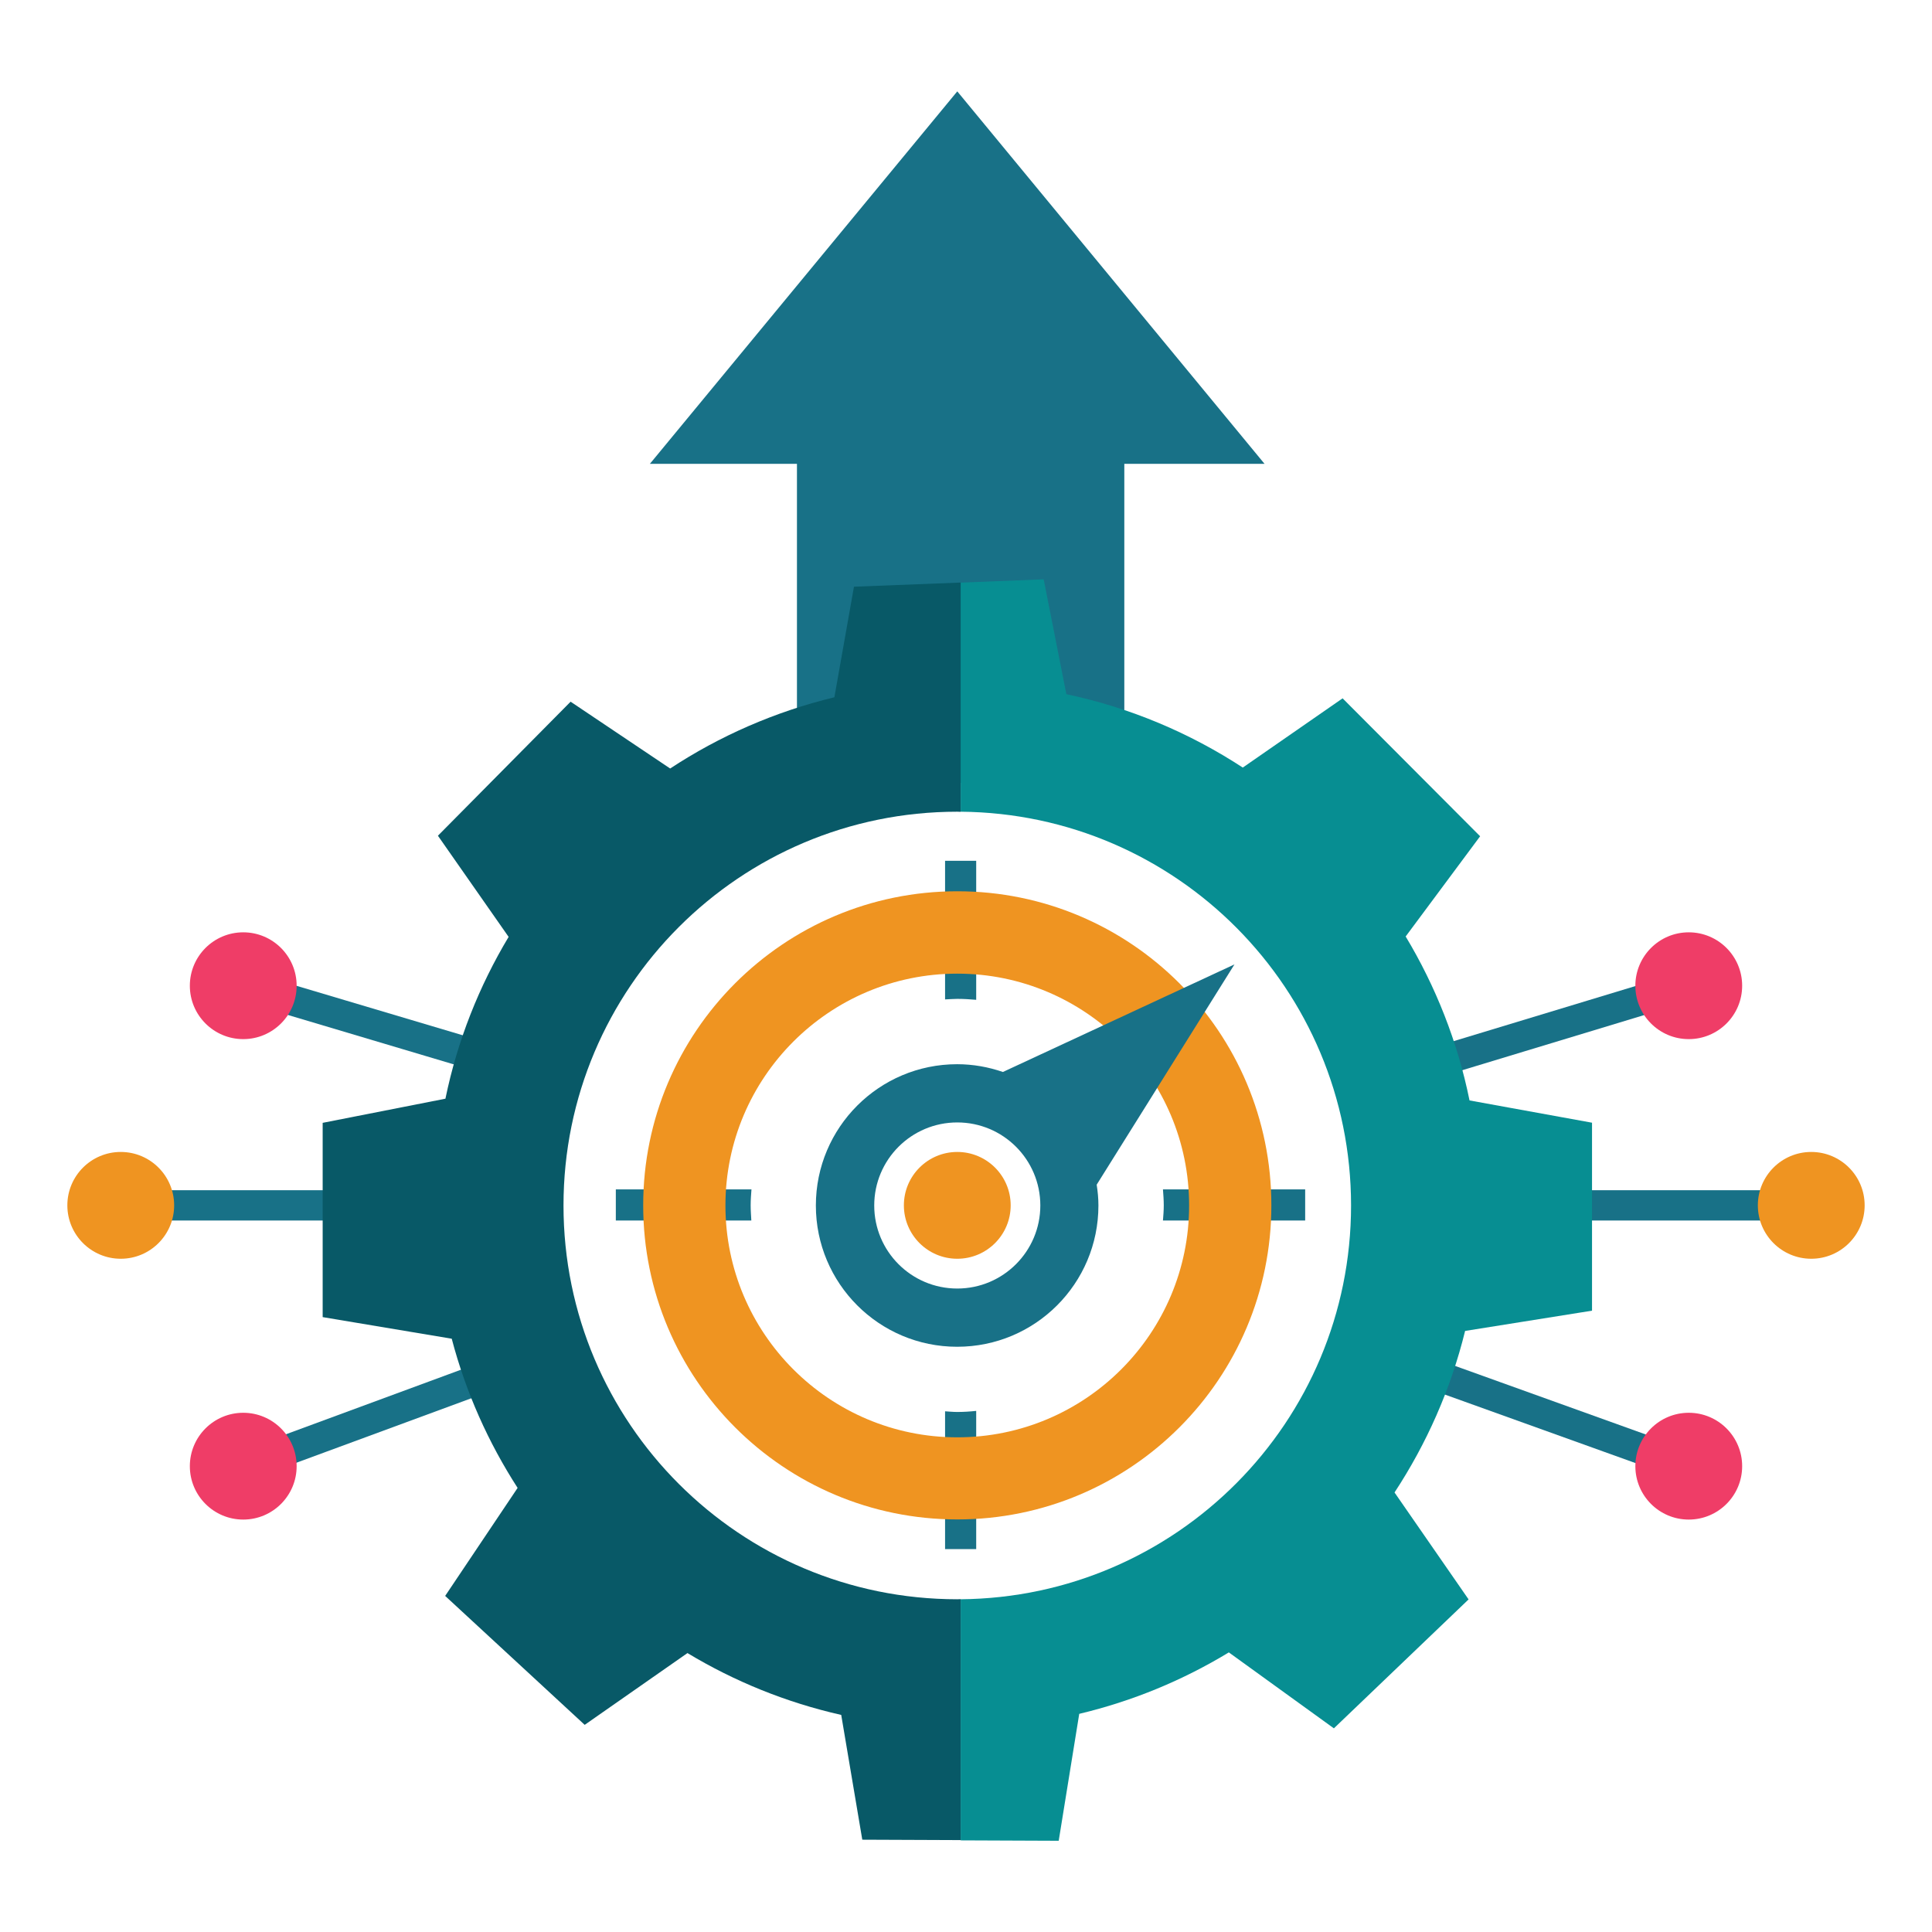 <?xml version="1.0" encoding="UTF-8"?> <svg xmlns="http://www.w3.org/2000/svg" xmlns:xlink="http://www.w3.org/1999/xlink" version="1.1" id="Layer_1" x="0px" y="0px" viewBox="0 0 144 144" style="enable-background:new 0 0 144 144;" xml:space="preserve"> <style type="text/css"> .st0{fill:#187187;} .st1{fill:#EF3D67;} .st2{fill:#EF9421;} .st3{fill:#078E92;} .st4{fill:#085967;} </style> <g> <polygon class="st0" points="94.25,34.57 71.35,6.81 48.44,34.57 59.4,34.57 59.4,58.35 71.6,58.35 83.8,58.35 83.8,34.57 "></polygon> <g> <path class="st0" d="M35.99,89.84c0-0.38,0.02-0.75,0.03-1.13H9v2.26h27.01C36.01,90.6,35.99,90.22,35.99,89.84z"></path> <path class="st0" d="M37.94,78.19l-19.49-5.8l-0.65,2.17l19.47,5.8C37.47,79.62,37.69,78.9,37.94,78.19z"></path> <path class="st0" d="M106.47,80.53l19.73-5.98l-0.66-2.16l-19.73,5.98C106.05,79.08,106.28,79.8,106.47,80.53z"></path> <path class="st0" d="M37.72,100.85l-19.98,7.37l0.78,2.12l19.97-7.36C38.21,102.28,37.95,101.57,37.72,100.85z"></path> <path class="st0" d="M107.67,88.71c0.01,0.38,0.03,0.75,0.03,1.13c0,0.38-0.02,0.75-0.03,1.13H135v-2.26H107.67z"></path> <path class="st0" d="M105.18,103.04l20.31,7.3l0.77-2.13l-20.3-7.3C105.72,101.63,105.46,102.34,105.18,103.04z"></path> </g> <circle class="st1" cx="18.13" cy="73.47" r="3.98"></circle> <circle class="st1" cx="18.13" cy="109.28" r="3.98"></circle> <circle class="st2" cx="9" cy="89.84" r="3.98"></circle> <g> <circle class="st1" cx="125.87" cy="73.47" r="3.98"></circle> <circle class="st1" cx="125.87" cy="109.28" r="3.98"></circle> <circle class="st2" cx="135" cy="89.84" r="3.98"></circle> </g> <path class="st3" d="M118.66,97.69V83.68l-9.13-1.66c-0.89-4.39-2.53-8.51-4.76-12.22l5.55-7.47l-10.25-10.28l-7.44,5.16 c-3.95-2.58-8.38-4.46-13.15-5.47l-1.69-8.56l-14.14,0.56l7.95-0.31V60.5c16.1,0.13,29.1,13.22,29.1,29.35 c0,16.13-13.01,29.21-29.1,29.35v17.97l-7.33-0.03l14.64,0.06l1.53-9.46c3.99-0.95,7.74-2.51,11.15-4.58l7.83,5.66l10.04-9.61 l-5.52-7.97c2.39-3.64,4.19-7.69,5.26-12.04L118.66,97.69z"></path> <path class="st4" d="M71.6,119.19c-0.08,0-0.17,0.01-0.25,0.01c-16.21,0-29.35-13.14-29.35-29.35c0-16.21,13.14-29.35,29.35-29.35 c0.08,0,0.17,0.01,0.25,0.01V43.42l-7.95,0.31l-1.46,8.24c-4.42,1.07-8.55,2.88-12.24,5.31l-7.42-4.98l-9.89,9.99l5.27,7.54 c-2.2,3.67-3.82,7.73-4.71,12.06l-9.15,1.8v14.48l9.62,1.61c1.05,4,2.73,7.74,4.91,11.12l-5.4,8.05l10.4,9.61l7.66-5.35 c3.5,2.11,7.35,3.68,11.46,4.61l1.57,9.3l7.33,0.03V119.19z"></path> <circle class="st2" cx="71.35" cy="89.84" r="3.98"></circle> <g> <path class="st0" d="M55.95,89.84c0-0.4,0.03-0.8,0.06-1.19H45.9v2.32h10.1C55.98,90.6,55.95,90.23,55.95,89.84z"></path> <path class="st0" d="M71.35,74.45c0.48,0,0.95,0.03,1.41,0.07V64.16h-2.32v10.33C70.74,74.48,71.04,74.45,71.35,74.45z"></path> <path class="st0" d="M86.68,88.65c0.03,0.39,0.06,0.79,0.06,1.19c0,0.38-0.03,0.76-0.06,1.13h10.6v-2.32H86.68z"></path> <path class="st0" d="M71.35,105.24c-0.31,0-0.61-0.03-0.91-0.05v10.27h2.32v-10.3C72.29,105.21,71.82,105.24,71.35,105.24z"></path> </g> <path class="st2" d="M71.35,66.43c-12.93,0-23.41,10.48-23.41,23.41c0,12.93,10.48,23.41,23.41,23.41 c12.93,0,23.41-10.48,23.41-23.41C94.76,76.91,84.28,66.43,71.35,66.43z M71.35,107.13c-9.54,0-17.28-7.74-17.28-17.28 c0-9.54,7.74-17.28,17.28-17.28c9.54,0,17.28,7.74,17.28,17.28C88.63,99.39,80.89,107.13,71.35,107.13z"></path> <path class="st0" d="M92.01,71.88l-17.26,8.02c-1.07-0.37-2.22-0.58-3.41-0.58c-5.81,0-10.53,4.71-10.53,10.53 c0,5.81,4.71,10.53,10.53,10.53s10.53-4.71,10.53-10.53c0-0.53-0.05-1.04-0.13-1.55L92.01,71.88z M71.35,96.04 c-3.42,0-6.19-2.77-6.19-6.19c0-3.42,2.77-6.19,6.19-6.19c3.42,0,6.19,2.77,6.19,6.19C77.54,93.26,74.77,96.04,71.35,96.04z"></path> </g> </svg> 